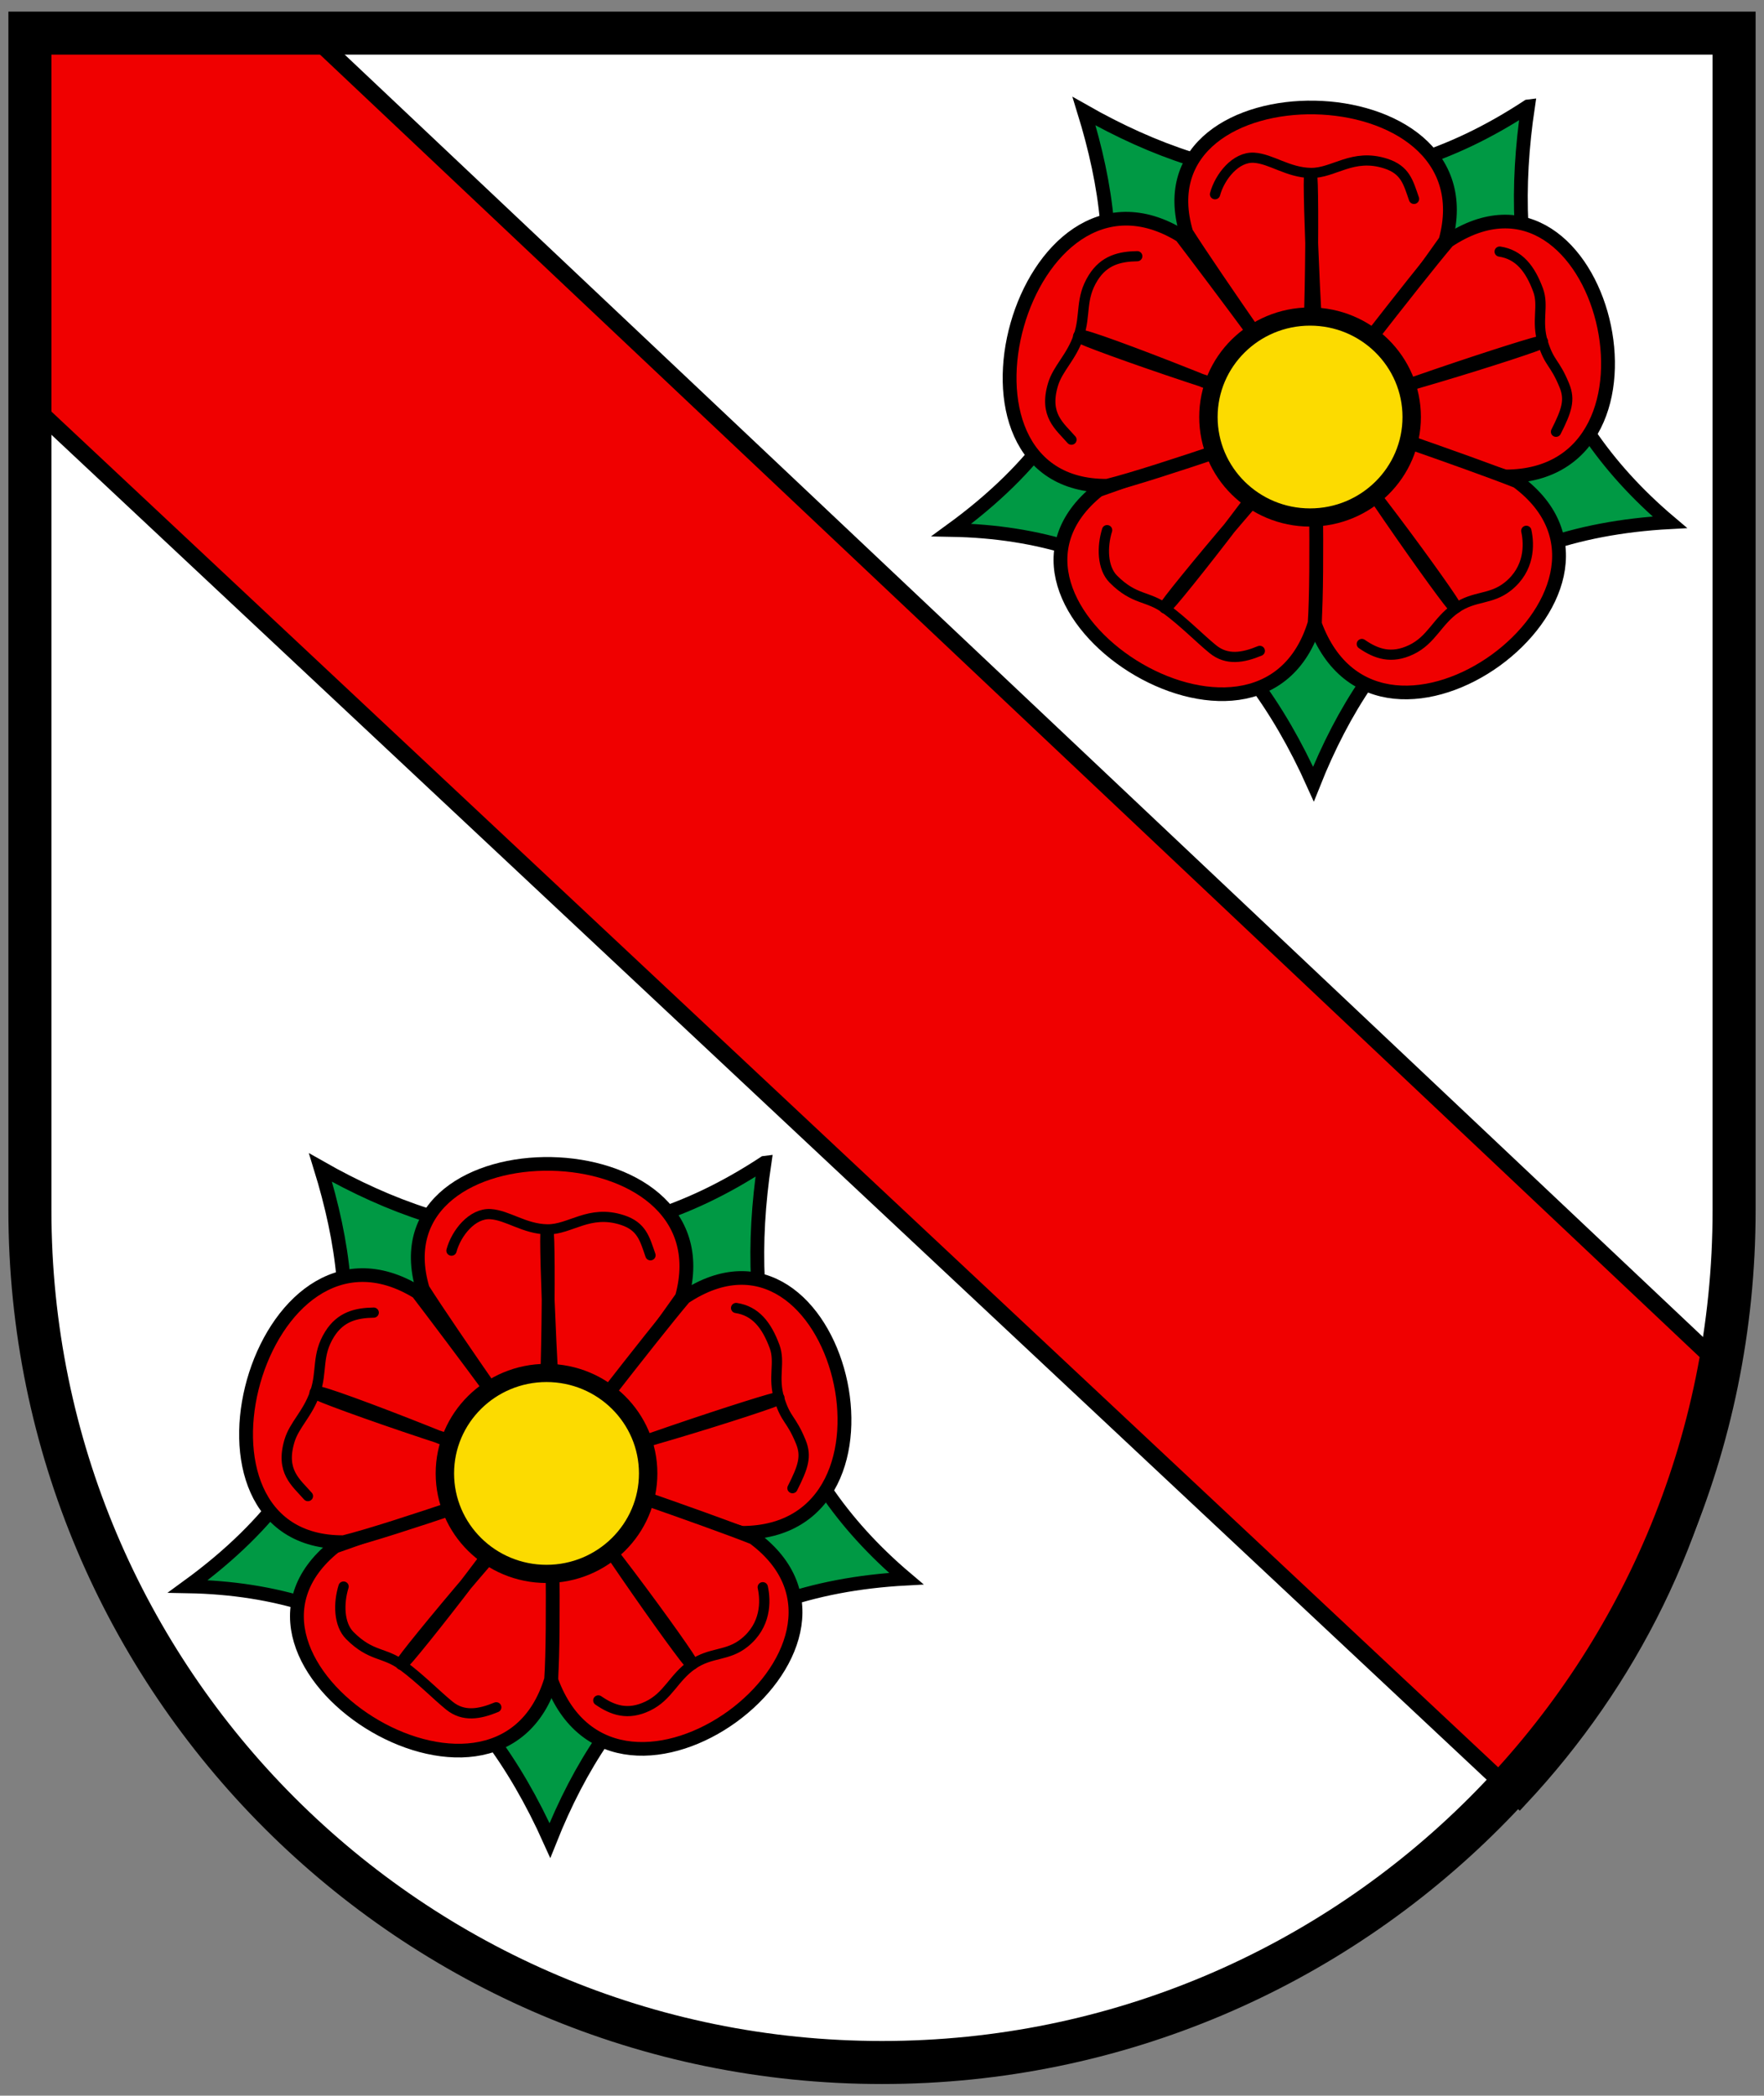 <svg width="410" height="487" xmlns="http://www.w3.org/2000/svg"><rect width="100%" height="100%" fill="#808080" stroke="none"/><style></style><g stroke-width="1.559"><path d="M6.951 7.713V293.76c0 103.673 88.667 187.716 198.051 187.716 109.384 0 198.051-84.043 198.051-187.716V7.713z" fill="#fff"/><g transform="matrix(.687 0 0 .679 108.828 19.579)"><g stroke-linecap="round"><circle transform="translate(150.92 5.106) scale(.279)" cx="480" cy="390" r="50" fill="none" stroke="#333" stroke-linejoin="round"/><circle transform="translate(150.92 5.106) scale(.279)" cx="480" cy="390" r="295" fill="none" stroke="#333" stroke-linejoin="round"/><path id="sepales" d="M358.54 7.575c-8.192 55.504 3.56 104.36 47.967 142.33-65.364 3.542-100.51 38.678-120.55 89.6-23.847-53.721-62.504-85.862-122.47-86.954 58.285-42.966 60.455-92.167 44.857-143.34 47.334 27.208 96.68 33.973 150.19-1.635z" fill="#094" stroke="#000" stroke-width="4.676"/></g><g fill="#f00000" stroke="#000" stroke-linecap="round" stroke-width="4.676"><path d="M330.63 53.547c-8.861 12.675-43.472 61.951-44.639 60.44-3.076-3.985-33.945-48.647-43.059-63.205-17.17-58.216 103.91-56.903 87.697 2.765z"/><path d="M350.89 134.22c-14.868-4.534-67.336-18.478-66.259-20.054 2.84-4.157 35.776-47.317 46.806-60.483 52.36-35.287 80.784 80.519 19.453 80.537z"/><path d="M286.46 184.79c-.281-15.463-1.446-73.651.386-73.114 4.83 1.416 52.106 17.823 68.036 24.245 49.92 37.445-46.421 109.45-68.422 48.869z"/><path d="M213.14 138.94c14.62-5.046 73.122-27.356 73.177-25.448.146 5.032 1.239 53.778.054 70.913-18.214 60.623-121.63-6.259-73.23-45.465z"/><path d="M241.2 51.889c9.317 12.345 46.243 61.88 44.445 62.522-4.74 1.694-52.805 18.832-69.467 23-60.994.491-28.531-118.85 25.022-85.522z"/></g><path d="M206.79 86.296c0 1.117 72.256 26.676 75.608 24.162 3.073-2.514 3.442-79.19 2.604-79.19s1.964 74.885 4.478 77.678c2.514 3.073 74.014-19.857 73.735-20.695s-70.892 22.634-72.29 25.986c-1.116 3.352 42.122 65.355 42.96 64.796s-42.105-60.278-46.295-59.998c-3.492 0-52.31 59.16-51.75 59.998.838.559 46.944-58.939 45.547-62.291-1.117-3.352-73.48-31.844-74.04-30.447z" fill="#e20909" stroke="#000" stroke-linecap="round" stroke-linejoin="round" stroke-width="4.354"/><circle transform="translate(164.33 16) scale(.251)" cx="480" cy="390" r="137" fill="#fcdb00" stroke="#000" stroke-width="24.803"/><g fill="none" stroke="#000" stroke-linecap="round" stroke-width="3.483"><path d="M252.66 37.644c1.609-6.032 7.007-12.871 13.178-12.497 5.795.351 11.511 5.099 19.254 5.212s14.139-6.869 25.342-3.202c6.65 2.177 7.606 6.474 9.536 12.079M348.96 57.271c6.535.99 10.326 5.828 13.009 13.19 1.988 5.455-.678 10.575 1.607 17.974 2.285 7.4 3.976 6.531 7.259 14.641 2.025 5.003.796 8.628-2.81 15.864M357.97 152.83c1.044 4.813 1.147 13.038-6.195 19.005-5.807 4.719-11.333 3.077-17.664 7.536-6.331 4.46-8.142 10.81-15.091 14.165-6.701 3.236-11.83 1.435-16.686-1.965M267.8 193.93c-5.661 2.367-11.105 3.345-15.878-.585-4.482-3.69-9.624-9.098-15.822-13.74-6.198-4.644-10.644-2.922-17.835-10.228-3.786-3.846-3.858-11.104-2.125-16.773M204.08 121.65c-4-4.653-9.338-8.393-6.237-18.895 1.644-5.568 6.163-9.193 8.664-16.522 2.5-7.329.446-12.771 4.926-20.012 3.717-6.006 8.98-7.267 14.906-7.37"/></g></g><g transform="matrix(.687 0 0 .679 -68.638 265.072)"><g stroke-linecap="round"><circle transform="translate(150.92 5.106) scale(.279)" cx="480" cy="390" r="50" fill="none" stroke="#333" stroke-linejoin="round"/><circle transform="translate(150.92 5.106) scale(.279)" cx="480" cy="390" r="295" fill="none" stroke="#333" stroke-linejoin="round"/><path d="M358.54 7.575c-8.192 55.504 3.56 104.36 47.967 142.33-65.364 3.542-100.51 38.678-120.55 89.6-23.847-53.721-62.504-85.862-122.47-86.954 58.285-42.966 60.455-92.167 44.857-143.34 47.334 27.208 96.68 33.973 150.19-1.635z" fill="#094" stroke="#000" stroke-width="4.676"/></g><g fill="#f00000" stroke="#000" stroke-linecap="round" stroke-width="4.676"><path d="M330.63 53.547c-8.861 12.675-43.472 61.951-44.639 60.44-3.076-3.985-33.945-48.647-43.059-63.205-17.17-58.216 103.91-56.903 87.697 2.765z"/><path d="M350.89 134.22c-14.868-4.534-67.336-18.478-66.259-20.054 2.84-4.157 35.776-47.317 46.806-60.483 52.36-35.287 80.784 80.519 19.453 80.537z"/><path d="M286.46 184.79c-.281-15.463-1.446-73.651.386-73.114 4.83 1.416 52.106 17.823 68.036 24.245 49.92 37.445-46.421 109.45-68.422 48.869z"/><path d="M213.14 138.94c14.62-5.046 73.122-27.356 73.177-25.448.146 5.032 1.239 53.778.054 70.913-18.214 60.623-121.63-6.259-73.23-45.465z"/><path d="M241.2 51.889c9.317 12.345 46.243 61.88 44.445 62.522-4.74 1.694-52.805 18.832-69.467 23-60.994.491-28.531-118.85 25.022-85.522z"/></g><path d="M206.79 86.296c0 1.117 72.256 26.676 75.608 24.162 3.073-2.514 3.442-79.19 2.604-79.19s1.964 74.885 4.478 77.678c2.514 3.073 74.014-19.857 73.735-20.695s-70.892 22.634-72.29 25.986c-1.116 3.352 42.122 65.355 42.96 64.796s-42.105-60.278-46.295-59.998c-3.492 0-52.31 59.16-51.75 59.998.838.559 46.944-58.939 45.547-62.291-1.117-3.352-73.48-31.844-74.04-30.447z" fill="#e20909" stroke="#000" stroke-linecap="round" stroke-linejoin="round" stroke-width="4.354"/><circle transform="translate(164.33 16) scale(.251)" cx="480" cy="390" r="137" fill="#fcdb00" stroke="#000" stroke-width="24.803"/><g fill="none" stroke="#000" stroke-linecap="round" stroke-width="3.483"><path d="M252.66 37.644c1.609-6.032 7.007-12.871 13.178-12.497 5.795.351 11.511 5.099 19.254 5.212s14.139-6.869 25.342-3.202c6.65 2.177 7.606 6.474 9.536 12.079M348.96 57.271c6.535.99 10.326 5.828 13.009 13.19 1.988 5.455-.678 10.575 1.607 17.974 2.285 7.4 3.976 6.531 7.259 14.641 2.025 5.003.796 8.628-2.81 15.864M357.97 152.83c1.044 4.813 1.147 13.038-6.195 19.005-5.807 4.719-11.333 3.077-17.664 7.536-6.331 4.46-8.142 10.81-15.091 14.165-6.701 3.236-11.83 1.435-16.686-1.965M267.8 193.93c-5.661 2.367-11.105 3.345-15.878-.585-4.482-3.69-9.624-9.098-15.822-13.74-6.198-4.644-10.644-2.922-17.835-10.228-3.786-3.846-3.858-11.104-2.125-16.773M204.08 121.65c-4-4.653-9.338-8.393-6.237-18.895 1.644-5.568 6.163-9.193 8.664-16.522 2.5-7.329.446-12.771 4.926-20.012 3.717-6.006 8.98-7.267 14.906-7.37"/></g></g><path d="M1.969 1.969v137.94l524.06 520.16c38.643-43.745 64.8-98.862 72.844-159.72L100.493 1.969z" fill="#f00000" fill-rule="evenodd" stroke="#000" stroke-width="6.144" transform="matrix(.66 0 0 .623 5.96 6.778)"/></g><path d="M6.951 7.698v273.55c0 109.38 88.67 198.05 198.05 198.05s198.05-88.669 198.05-198.05V7.698z" fill="none" stroke="#000" stroke-width="10"/></svg>